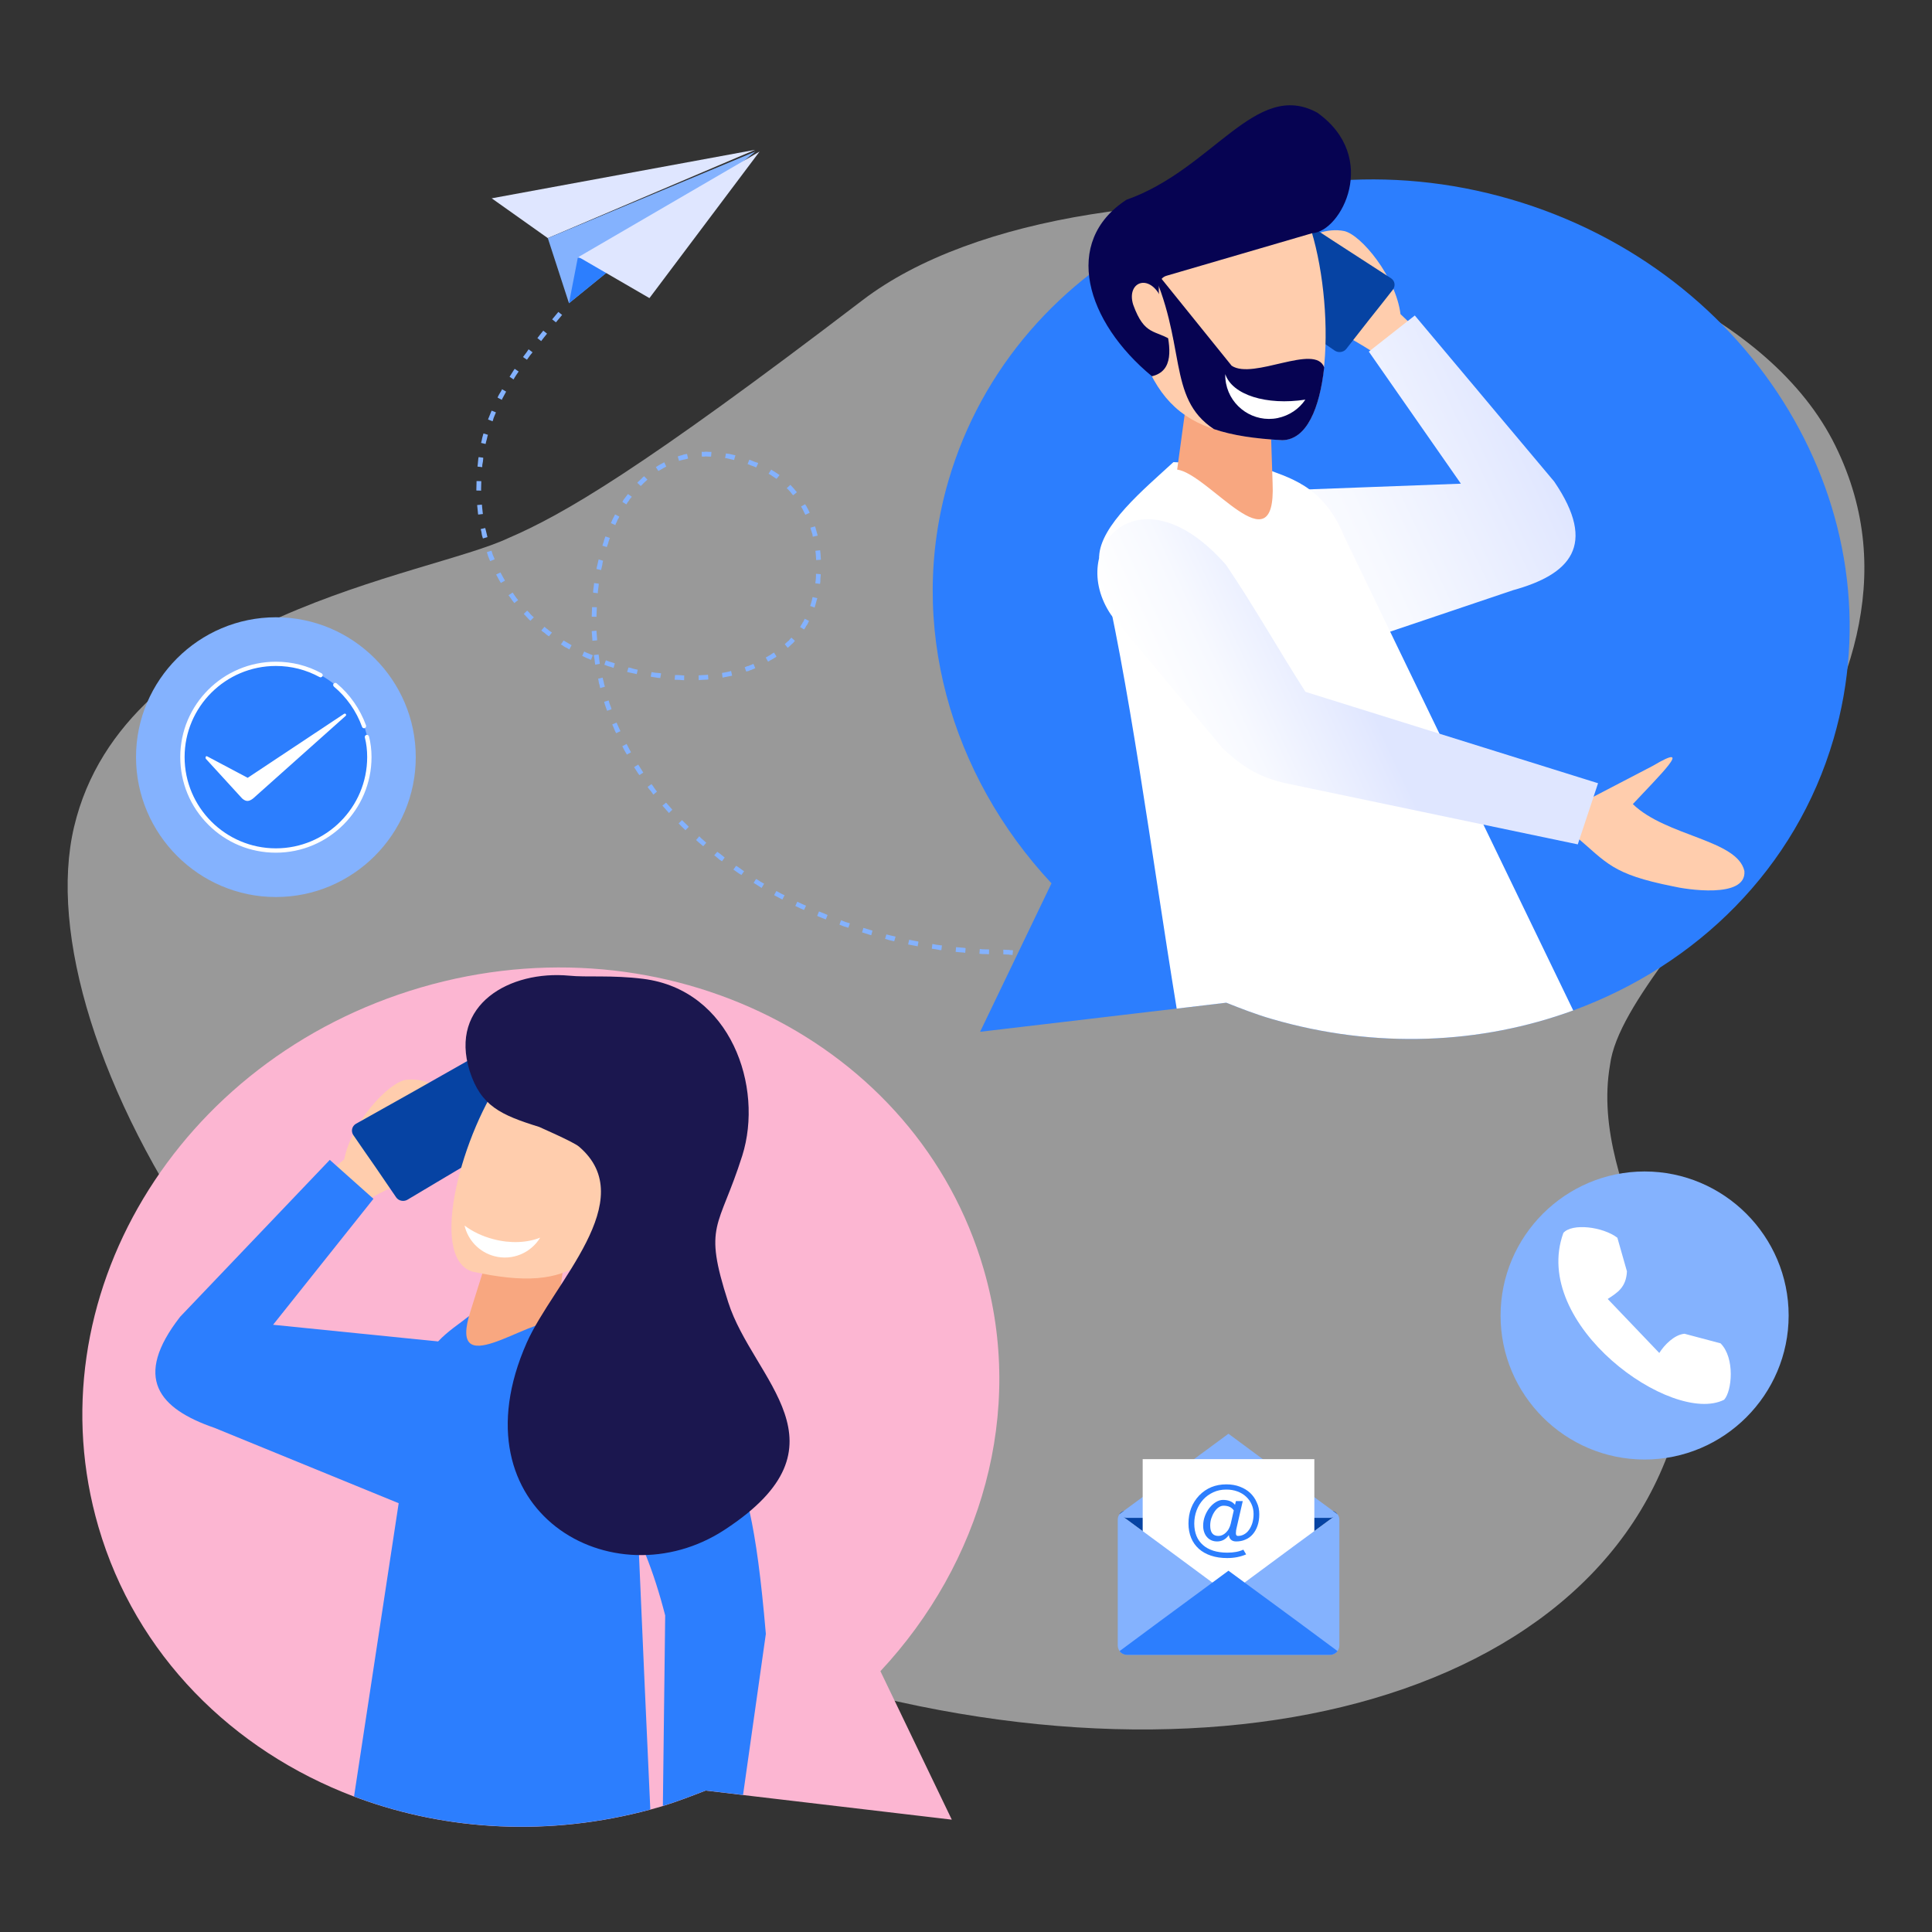<svg xmlns="http://www.w3.org/2000/svg" xmlns:xlink="http://www.w3.org/1999/xlink" xmlns:svgjs="http://svgjs.com/svgjs" id="SvgjsSvg1240" width="360" height="360"><rect width="100%" height="100%" fill="#333333" stroke="none"/><defs id="SvgjsDefs1241"></defs><g id="SvgjsG1242"><svg xmlns="http://www.w3.org/2000/svg" viewBox="0 0 2000 2000" width="360" height="360"><rect width="2000" height="2000" fill="#ffffff" fill-rule="evenodd" clip-rule="evenodd" display="none" class="colorfff svgShape"></rect><path fill="#ffffff" d="M76.7,855.9c-52.2,219.8,204.7,674.2,662,848.2c457.5,174,902.7,76.4,994.5-217.9    c37.4-120.4-89.5-251.5-66.5-383.9c15.8-125.2,366.3-370.8,233.2-641C1766.7,191,1123.5,134.8,893.1,310.6    c-230.5,176-310,222-367,246.5C443.6,596.1,128.7,636.2,76.7,855.9L76.7,855.9z" opacity=".5" class="colord5f0ff svgShape"></path><polygon fill="#dfe6ff" fill-rule="evenodd" points="781.7 155.1 509 205.3 567.1 246.5" clip-rule="evenodd" class="colordfe6ff svgShape"></polygon><polygon fill="#84b2fe" fill-rule="evenodd" points="782.1 156.8 567.1 246.5 589 313.9" clip-rule="evenodd" class="color84b2fe svgShape"></polygon><polygon fill="#2c7efe" fill-rule="evenodd" points="640.6 272 589 313.9 598.1 267" clip-rule="evenodd" class="color2c7efe svgShape"></polygon><polygon fill="#dfe6ff" fill-rule="evenodd" points="672.3 308.6 598.9 266 786.3 156.9" clip-rule="evenodd" class="colordfe6ff svgShape"></polygon><path fill="#84b2fe" d="M578,322.9l3.9,3.1l-6.4,7.7l-3.9-3.1L578,322.9z M1047.1,988.4l-1.5,0l-1.7-0.3l-1.5,0     l-2-0.1l-1.7,0l-0.1-4.9l2,0.1l2,0.1l1.7,0l1.7,0.3l1.7,0l1,0.3l-0.6,4.9L1047.1,988.4z M1021.5,987.7l-4.7-0.1l-2.9-0.3l0.4-4.9     l2.7,0.3l4.7,0.1l2.2,0.1l-0.1,4.9L1021.5,987.7z M997.6,986.1l-4.9-0.4l-3.4-0.3l0.4-4.9l3.7,0.3l4.7,0.4l1.5,0.3l-0.4,4.9     L997.6,986.1z M973.5,983.6l-4.7-0.9l-4.2-0.6l0.6-4.9l4.2,0.8l4.7,0.6l1,0l-0.6,4.9L973.5,983.6z M949.5,979.5l-4.7-0.9     l-4.7-0.9l1.1-4.9l4.4,0.9l4.7,0.9l0.5,0.3l-0.9,4.9L949.5,979.5z M925.7,974.4l-4.9-1.1l-4.6-1.4l1.4-4.6l4.4,1.1l4.9,1.1l0.2,0     L925.7,974.4L925.7,974.4z M901.9,968.2l-4.9-1.6l-4.6-1.4l0,0l1.4-4.6l0.2,0l4.6,1.4l4.6,1.4l0,0L901.9,968.2L901.9,968.2z      M873.8,959.1l-4.6-1.8l-0.2,0l1.6-4.6l0.2,0l4.6,1.8l4.4,1.3l-1.6,4.6L873.8,959.1z M850.6,950.1l-4.4-1.8L846,948l1.8-4.4     l0.2,0l4.6,1.8l4.1,1.8l-1.8,4.6L850.6,950.1z M828.2,940.2l-4.4-2.1l-0.5-0.3l2.1-4.4l0.5,0.3l4.4,2.1l4.1,1.8l-2.1,4.4     L828.2,940.2z M806.3,929.3l-4.4-2.3l-0.5-0.5l2.3-4.1l0.7,0.3l4.1,2.3l3.7,1.8l-2.3,4.4L806.3,929.3z M785.2,917.1l-4.1-2.6     l-1-0.5l2.6-4.1l1,0.5l4.1,2.6l3.2,1.8l-2.6,4.4L785.2,917.1z M764.6,904l-3.9-2.8l-1.5-1l2.8-3.9l1.5,0.8l3.9,2.8l2.9,2     l-2.8,3.9L764.6,904z M744.9,890l-3.6-3.1l-1.9-1.5l3.1-3.6l1.9,1.3l3.6,2.8l2.2,1.8l-2.8,3.9L744.9,890z M726.4,874.7l-3.6-3.1     l-2.2-2l3.3-3.9l2.2,2.3l3.6,3.1l1.4,1.3L728,876L726.4,874.7z M708.8,858.7l-3.4-3.3l-2.9-3l3.5-3.4l2.9,2.8l3.4,3.3l0.7,0.8     l-3.5,3.6L708.8,858.7z M689.3,838l-3.1-3.5l-0.5-0.5l3.8-3.1l0.5,0.5l3.1,3.5l2.9,3.3l-3.5,3.4L689.3,838z M674.5,819.9     l-2.9-3.5l-1.2-1.8l4-2.9l1.2,1.5l2.6,3.8l1.9,2.5l-3.8,3.1L674.5,819.9z M660.9,801.1l-2.6-4l-1.9-3l4.3-2.6l1.9,3l2.4,3.8     l0.9,1.5l-4,2.6L660.9,801.1z M648.9,781l-2.4-4l-2.1-4.2l-0.2-0.3l4.5-2.4l0.2,0.5l2.1,4l2.1,4l0,0.2l-4.3,2.4L648.9,781z      M636.4,756.1l-1.9-4.5l-0.7-1.7l4.5-1.9l0.7,1.7l1.9,4.2l1.4,3l-4.5,2.1L636.4,756.1z M627.9,734.2l-1.6-4.5l-0.9-3.2l4.7-1.4     l0.9,3.2l1.6,4.2l0.4,1.7l-4.5,1.6L627.9,734.2z M621.1,711.5l-0.4-2.2l-0.7-2.2l-0.4-2.5l-0.4-2l4.7-1.1l0.4,2l0.7,2.5l0.4,2.2     l0.7,2.2l0,0.5l-4.7,1.4L621.1,711.5z M615.8,685.8l-0.2-2.2l-0.4-2.5l-0.4-2.5l0-0.5l4.9-0.6l0,0.5l0.4,2.5l0.2,2.2l0.4,2.5     l0.2,2l-4.7,0.9L615.8,685.8z M613.2,661.8l-0.2-2.5l-0.2-2.5l-0.2-2.5l0-1l4.9-0.4l0,1l0.2,2.5l0.2,2.5l0.2,2.5l0,1.5l-4.9,0.4     L613.2,661.8z M612.6,636.9l0.1-2.7l0.1-2.5l0.1-2.5l0-0.7l4.9,0.1l0,1l-0.1,2.5l-0.1,2.2l-0.1,2.7l0,1.5l-4.9-0.1L612.6,636.9z      M614,612.3l0.3-2.5l0.3-2.5l0.3-2.5l0-1.2l4.9,0.6l0,1.2l-0.3,2.5l-0.3,2.2l-0.3,2.5l0,1.5l-4.9-0.6L614,612.3z M617.6,588.2     l0.5-2.2l0.6-2.5l0.5-2.2l0.5-2.2l4.6,1.4l-0.5,2l-0.3,2.2l-0.5,2.2l-0.6,2.5l0,0.7l-4.9-1.1L617.6,588.2z M624.1,563.2l0.8-2.2     l0.5-2l0.8-2.2l0.5-1.5l4.6,1.6l-0.5,1.5l-0.8,2.2l-0.5,2l-0.8,2.2l-0.5,1.5l-4.6-1.4L624.1,563.2z M633.1,540l0.8-2l1-1.9l1-1.9     l0.8-1.7l4.4,2.3l-0.8,1.7l-1,1.7l-0.8,2l-1,1.9l-0.5,1.5l-4.6-2.1L633.1,540z M644.4,519.4l1-1.9l1.3-1.7l1.3-1.7l1.3-1.7l0.8-1     l3.9,2.8l-0.8,1.2l-1.3,1.4l-1,1.7l-1.3,1.7l-1,1.7l-0.3,0.2l-4.1-2.6L644.4,519.4z M661,498.4l1.5-1.4l1.5-1.4l1.3-1.4l1.5-1.2     l0,0l3.4,3.5l0,0l-1.5,1.4l-1.3,1.2l-1.5,1.4l-1.3,1.4l-1.3,1.2l-3.6-3.3L661,498.4z M679.4,483.3l1.8-1.2l1.5-0.9l1.7-0.9     l1.7-0.9l1.5-0.9l2.1,4.5l-1.3,0.7l-1.7,0.9l-1.5,0.9l-1.5,0.9l-1.7,0.9l-0.5,0.2l-2.6-4L679.4,483.3z M702.3,472.3l2-0.7     l1.7-0.4l2-0.7l2-0.4l1.2-0.2l1.1,4.7l-1.2,0.5l-1.7,0.4l-2,0.4l-1.7,0.4l-1.7,0.4l-1,0.5l-1.4-4.7L702.3,472.3z M726.4,467.7     l2.2,0.1l2-0.2l2.2,0.1l2.2,0.1l1.5,0l-0.4,4.9l-1.2,0l-2.2-0.1l-2-0.1l-2,0.2l-2-0.1l-0.2,0L726.4,467.7L726.4,467.7z      M752.9,469.6l2.2,0.3l2.5,0.6l2.2,0.5l1.5,0.3l-1.4,4.9l-1.2-0.3l-2.2-0.5l-2.2-0.5l-2.5-0.6l-1.2,0l0.9-4.9L752.9,469.6z      M776.7,476.2l2.4,1l2.4,1l2.7,0.8l0.7,0.5l-2.1,4.4l-0.7-0.3l-2.4-1l-2.4-0.8l-2.2-1l-1.2-0.3l1.8-4.6L776.7,476.2z      M798.6,486.3l1.5,1l1.7,1l1.5,1l1.5,1l1.5,1l0.7,0.5l-3.1,3.9l-0.5-0.3l-1.5-1l-1.5-1l-1.5-1l-1.5-1l-1.5-0.8l-0.2-0.3l2.6-4.1     L798.6,486.3z M818.2,501.9l1.2,1.3l1.2,1.3l1.2,1.3l1.2,1.5l1.2,1.3l0.7,1l-3.8,3.1l-1-1l-1-1.3l-1-1.3l-1.2-1.3l-1.2-1.3     l-1.2-1l0-0.2L818.2,501.9L818.2,501.9z M833.7,522.5l1,1.3l0.7,1.5l0.9,1.5l0.7,1.5l0.7,1.5l0.5,1l-4.5,2.1l-0.5-1l-0.7-1.3     l-0.7-1.5l-0.7-1.5l-0.7-1.3l-0.9-1.5l-0.2-0.5l4.3-2.4L833.7,522.5z M843.9,545.4l0.5,1.5l0.4,1.7l0.5,1.5l0.4,1.7l0.5,1.5     l0.2,1.2l-5,1.1l-0.2-1L841,553l-0.5-1.5l-0.5-1.5l-0.5-1.5l-0.4-1.7l-0.2-0.5l4.7-1.4L843.9,545.4z M849,569.7l0.4,3.5l0.2,3.2     l0.2,3l-4.9,0.4l-0.2-3l-0.2-3.2l-0.4-3.2l0-0.2l4.9-0.6L849,569.7z M849.6,595.8l-0.3,3.2l-0.1,3.2l-0.3,2.2l-4.9-0.6l0.3-2.2     l0.3-2.9l0.1-3.2l0-1.5l4.9,0.4L849.6,595.8z M845.7,620.4l-0.8,2.9l-0.8,2.9l-0.8,2.7l-4.6-1.6l0.8-2.4l0.8-2.9l0.6-2.7l0.3-1.2     l4.9,1.1L845.7,620.4z M836.5,644.8L836,646l-0.8,1.2l-0.8,1l-0.5,1.2l-0.8,1.2l-0.8,1l-4.1-2.6l0.8-1l0.5-1.2l0.8-1l0.5-1.2     l0.8-1l0.5-1.2l1-1.9l4.4,2.3L836.5,644.8z M822.2,664.2l-1,1.2l-1.3,1.2l-1.3,1.2l-1.3,1.2l-1.3,1.2l-0.5,0.5l-3.1-3.8l0.5-0.5     l1-1l1.3-1.2l1.3-1l1-1.2l1-1.2l0.8-0.7l3.6,3.3L822.2,664.2z M803,680.4l-1.3,0.7l-1.5,0.9l-1.5,0.9l-1.3,0.7l-1.5,0.9l-0.8,0.5     l-2.4-4.3l0.8-0.5l1.3-0.7l1.5-0.9l1.3-0.7l1.3-1l1.5-0.9l0.8-0.5l2.6,4L803,680.4z M781.1,692l-1.5,0.7l-1.7,0.7l-1.5,0.5     l-1.5,0.7l-1.7,0.4l-0.7,0.2l-1.6-4.5l0.7-0.2l1.5-0.7l1.7-0.4l1.5-0.7l1.5-0.5l1.5-0.7l0.7-0.2l1.9,4.5L781.1,692z M756.7,699.7     l-3.5,0.7l-3.5,0.7l-1.7,0.4l-0.6-4.9l1.5-0.2l3.5-0.7l3.2-0.7l1.2-0.5l1.1,5L756.7,699.7z M732.2,703.5l-3.5,0.2l-3.7,0.2     l-1.7,0.2l-0.1-4.9l1.7-0.2l3.5-0.2l3.5-0.2l1-0.2l0.4,4.9L732.2,703.5z M707,704.1l-3.7-0.3l-3.7-0.1l-1.2,0l0.4-4.9l1.2,0     l3.4,0.1l3.7,0.3l1.2,0l-0.1,4.9L707,704.1z M681,701.7l-3.7-0.6l-3.7-0.6l0.9-4.7l3.7,0.6l3.7,0.3l2.5,0.3l-0.9,4.9L681,701.7z      M658.6,697.7l-3.7-0.8l-3.7-0.8l-2-0.5l1.4-4.6l2,0.3l3.4,1.1l3.7,0.8l0.5,0l-1.1,4.7L658.6,697.7z M632.9,690.6l-3.7-1.1     l-3.4-1.3l-0.2,0l1.6-4.6l0.2,0l3.4,1.3l3.7,1.1l2,0.8l-1.4,4.6L632.9,690.6z M611,682.7l-3.9-1.6l-3.7-1.8l-0.7-0.3l2.1-4.6     l0.7,0.5l3.7,1.6l3.9,1.6l0.5,0.3l-1.8,4.6L611,682.7z M588.6,671.8l-1.7-1l-1.7-0.8l-1.7-1l-1.7-1.3l-1.2-0.5l2.8-4.1l1,0.5     l1.7,1l1.7,1l1.7,1l1.7,1l0.5,0.3l-2.3,4.4L588.6,671.8z M567,657.9l-1.7-1.3l-1.4-1.3l-1.5-1l-1.7-1.3l-0.2-0.5l3.1-3.6l0.5,0.3     l1.4,1.3l1.5,1l1.4,1.3l1.5,1l1.5,1l-3.1,3.9L567,657.9z M547.9,641.6l-1.4-1.5l-1.2-1.3l-1.4-1.5l-1.2-1.3l-0.5-0.5l3.5-3.4     l0.5,0.5l1.4,1.3l1.2,1.5l1.2,1.3l1.4,1.3l1.2,1l-3.5,3.6L547.9,641.6z M530.4,621.7l-2.1-3l-1.9-2.5l4.3-2.8l1.7,2.5l2.1,3     l1.9,2.3l-4,3.1L530.4,621.7z M518.3,603.2l-1.9-3.3l-1.9-3.5l-0.9-1.7l4.5-2.1l0.9,1.7l1.6,3l1.9,3.3l0.2,0.5l-4.3,2.4     L518.3,603.2z M506.8,579.5l-1.4-3.5l-1.1-3.5l-0.2-1l4.7-1.4l0.2,0.7l1.1,3.5l1.4,3.2l0.5,1.5l-4.5,1.9L506.8,579.5z      M498.9,554.1l-0.6-3.7l-0.7-2.7l4.7-1.1l0.7,2.7l0.9,3.7l0.7,3l-4.7,1.4L498.9,554.1z M494.8,531.3l-0.4-4l-0.4-4l0-0.5l4.9-0.4     l0,0.5l0.4,4l0.4,3.7l0.2,1.5l-4.9,0.6L494.8,531.3z M493.1,507.6l0.1-4.2l0.1-3.9l0-1.5l4.9,0.1l0,1.5l-0.1,3.9l-0.1,3.9     l0.2,0.5l-4.9-0.1L493.1,507.6z M494.6,480.5l0.3-3.2l0.3-2.9l0.3-1.2l4.7,0.6l0,1.2l-0.3,2.9l-0.6,3.2l-0.1,2.5l-4.9-0.6     L494.6,480.5z M498.6,456.2l0.6-2.9l0.8-2.9l0.5-1.7l4.6,1.4l-0.5,1.7l-0.6,2.7l-0.8,2.9l-0.5,2.2l-4.7-1.1L498.6,456.2z      M505.4,433.7l1.1-2.7l1.1-2.7l1.1-2.7l0.3-0.5l4.4,1.8l-0.3,0.7l-1,2.4l-1.1,2.7l-0.8,2.7l-0.3,0.7l-4.6-1.8L505.4,433.7z      M515.6,410.3l1.3-2.4l1.5-2.4l1.3-2.4l0-0.2l4.4,2.6l-0.2,0l-1.3,2.4l-1.3,2.4l-1.3,2.4l-0.5,1.2l-4.4-2.3L515.6,410.3z      M528.5,388.5l1.5-2.4l1.5-2.4l1.3-1.9l4.1,2.8l-1.3,1.9l-1.5,2.2l-1.5,2.4l-1,1.7l-4.1-2.8L528.5,388.5z M544.9,365l2.3-3.4     l4.1,3.1l-2.5,3.1l-3.3,4.6l-4.1-2.8L544.9,365z M559.1,346.4l3.3-4.1l3.9,3.1l-3.3,4.1l-2.8,3.6l-3.9-3.1L559.1,346.4z" class="color84b2fe svgShape"></path><path fill="#2c7efe" fill-rule="evenodd" d="M1898.1,764.9C1859,899,1756.7,999,1628.6,1046c-95,34.8-204.2,40.3-312.2,8.8c-16.2-4.7-32.1-10.9-47-16.8     l-51.3,6.1l-27.2,3.2l-176.3,20.8l73.9-153.7C984.2,802.7,938.5,646.4,981.8,497.7c68.6-235.1,329.6-365,582.1-291.4     C1817.4,280.2,1966.7,529.7,1898.1,764.9z" clip-rule="evenodd" class="color2c7efe svgShape"></path><path fill="#ffcdad" fill-rule="evenodd" d="M1465.5,401.8l28.6-34.4c-14.8-14.2-29.5-28-44.3-42.2c-4.9-38.6-40.6-82-58.2-86     c-34.1-7-79.9,28.9-52.5,62.6C1367.7,346.8,1417.1,348.2,1465.5,401.8L1465.5,401.8z" clip-rule="evenodd" class="colorffcdad svgShape"></path><path fill="#0643a3" fill-rule="evenodd" d="M1310.6,213.4c-7.5,10.1-14.9,20.5-22.5,30.7s-15.1,20.3-22.3,30.3c-2.5,3.4-1.7,8.4,1.9,10.8     c18.5,12.7,37.3,25.3,56.2,38.2c19,13.1,38.3,26.1,57.9,39.6c3.6,2.4,9,1.8,11.8-1.7c8-10.4,16-20.4,24-30.7     c8.2-10.1,16.2-20.5,24.5-31c2.6-3.8,1.9-8.7-1.9-11.4c-20.2-12.9-40.2-26.2-60.1-38.9c-19.6-12.9-39-25.5-58-38     C1318.5,208.8,1313.3,209.6,1310.6,213.4L1310.6,213.4z" clip-rule="evenodd" class="color0643a3 svgShape"></path><linearGradient id="a" x1="2050.507" x2="2368.427" y1="761.517" y2="761.517" gradientTransform="rotate(-25.076 1249.961 2364.522)" gradientUnits="userSpaceOnUse"><stop offset="0" stop-color="#ffffff" class="stopColorfff svgShape"></stop><stop offset=".371" stop-color="#f7f9ff" class="stopColorf7f9ff svgShape"></stop><stop offset=".942" stop-color="#e2e8ff" class="stopColore2e8ff svgShape"></stop><stop offset="1" stop-color="#dfe6ff" class="stopColordfe6ff svgShape"></stop></linearGradient><path fill="url(#a)" fill-rule="evenodd" d="M1347.7,684.7l-75.9-175l240.5-9L1417,364l47.6-37.4l144.3,171.9c45.2,66.3,16.1,96.3-42.7,112.5     L1347.7,684.7z" clip-rule="evenodd"></path><path fill="#ffffff" fill-rule="evenodd" d="M1628.6,1046c-95,34.8-204.2,40.3-312.2,8.8c-16.2-4.7-32.1-10.9-47-16.8l-51.3,6.1     c-26.2-160.3-49.6-342.9-80.3-467.7c1.1-32.6,46.3-69.8,76.9-98l90.8,5c27.6,11.3,64.2,17.5,86.5,73.1L1628.6,1046z" clip-rule="evenodd" class="colorfff svgShape"></path><path fill="#f8a780" fill-rule="evenodd" d="M1315.2,433.7l-87.8-12.1l-8.8,64.5c33,4.7,102.6,103.6,98.8,14.2L1315.2,433.7z" clip-rule="evenodd" class="colorf8a780 svgShape"></path><path fill="#ffcdad" fill-rule="evenodd" d="M1156.8,269.3l195.6-45.3c29.5,76.5,30.1,230.4-25,231.6C1205.1,449.1,1185.2,406.7,1156.8,269.3     L1156.8,269.3z" clip-rule="evenodd" class="colorffcdad svgShape"></path><path fill="#060352" fill-rule="evenodd" d="M1370.8,380.3c-9.3-25.2-73.4,13.3-95.8-1.7l-85.5-106c40,82.9,17.6,139,67.1,171.6     c19.1,6.5,42.1,9.9,70.8,11.5C1352.7,455.2,1366.1,422.8,1370.8,380.3L1370.8,380.3z" clip-rule="evenodd" class="color060352 svgShape"></path><path fill="#ffffff" fill-rule="evenodd" d="M1268.4,387.3c-0.1,3.2,0.2,6.5,0.8,9.7c4.8,24.5,28.8,40.7,53.3,35.8c12.3-2.6,22.3-9.5,28.8-19.1     C1311,419.9,1275.6,408.8,1268.4,387.3L1268.4,387.3z" clip-rule="evenodd" class="colorfff svgShape"></path><path fill="#060352" fill-rule="evenodd" d="M1207.8,285.4l150.6-44c30.1-1.5,70.2-78.5,5.2-124.8c-63.7-34.7-107.8,58.6-197.5,90.2     c-67,43.6-41.8,126.5,26.4,182.7C1238.1,378.5,1179.1,293.5,1207.8,285.4L1207.8,285.4z" clip-rule="evenodd" class="color060352 svgShape"></path><path fill="#ffcdad" fill-rule="evenodd" d="M1214.7 353.3c-3.5-13.5-6.9-27-10.7-40.3-11.8-31.9-38.7-22.2-30.9 2.5C1185 348.3 1195.6 340.8 1214.7 353.3L1214.7 353.3zM1599.1 856.8l39.1-26.1c24.3-12.6 48.3-25.1 72.6-37.8 45.3-26.9 5.4 11.6-20.5 39.5 34.6 33.5 108.2 36.8 115.5 69.3 2.3 29.1-61.3 18.9-74.1 15.8-63.2-12.6-68-24.2-100.8-52L1599.1 856.8z" clip-rule="evenodd" class="colorffcdad svgShape"></path><linearGradient id="b" x1="1890.881" x2="2274.796" y1="927.84" y2="927.84" gradientTransform="rotate(-25.076 1249.961 2364.522)" gradientUnits="userSpaceOnUse"><stop offset="0" stop-color="#ffffff" class="stopColorfff svgShape"></stop><stop offset=".198" stop-color="#f7f9ff" class="stopColorf7f9ff svgShape"></stop><stop offset=".501" stop-color="#e2e8ff" class="stopColore2e8ff svgShape"></stop><stop offset=".532" stop-color="#dfe6ff" class="stopColordfe6ff svgShape"></stop></linearGradient><path fill="url(#b)" fill-rule="evenodd" d="M1269.2,584.8c-89.6-102.2-165.9-17.1-118.9,51.9l115,137.5c23.1,21.9,40.5,30.8,65.6,36.6l302.4,63.3     l21-63.3l-302.9-94.6C1324.9,674.9,1297.6,626.6,1269.2,584.8L1269.2,584.8z" clip-rule="evenodd"></path><path fill="#fcb6d2" fill-rule="evenodd" d="M911.4,1730l73.9,153.7L809,1862.9l-27.2-3.2l-12.6-1.5l-38.7-4.6c-14.1,5.5-29,11.3-44.3,16     c-0.9,0.3-1.8,0.6-2.7,0.8c-3.4,1-6.9,2-10.3,2.9c-104.6,28.2-209.8,21.9-301.8-11.7c-1.7-0.6-3.3-1.2-4.9-1.8     c-125.7-47.6-226-146.8-264.6-279.2c-68.6-235.1,80.8-484.6,334.2-558.5c252.5-73.6,513.5,56.2,582.1,291.4     C1061.6,1461.9,1015.8,1618.2,911.4,1730z" clip-rule="evenodd" class="colorfcb6d2 svgShape"></path><path fill="#ffcdad" fill-rule="evenodd" d="M335.8,1275.6l-26.3-36.2c15.7-13.2,31.2-26.1,46.9-39.3c7.3-38.2,45.7-79.3,63.5-82.2     c34.5-4.8,77.9,33.9,48.4,65.8C436.8,1227,387.4,1225.3,335.8,1275.6L335.8,1275.6z" clip-rule="evenodd" class="colorffcdad svgShape"></path><path fill="#0643a3" fill-rule="evenodd" d="M502.3,1097.4c6.9,10.6,13.6,21.4,20.5,32c6.9,10.6,13.7,21.2,20.4,31.6c2.3,3.5,1.2,8.5-2.6,10.6     c-19.3,11.5-38.9,22.9-58.6,34.5c-19.8,11.9-39.9,23.6-60.3,35.9c-3.8,2.2-9.1,1.2-11.6-2.5c-7.4-10.9-14.6-21.3-22-32.2     c-7.5-10.6-14.9-21.5-22.5-32.5c-2.4-3.9-1.3-8.8,2.6-11.3c21-11.6,41.8-23.6,62.4-35c20.3-11.6,40.5-23,60.3-34.2     C494.7,1092.3,499.9,1093.5,502.3,1097.4L502.3,1097.4z" clip-rule="evenodd" class="color0643a3 svgShape"></path><path fill="#2c7efe" fill-rule="evenodd" d="M435.4,1565.4l86.8-169.8l-239.5-24.2L386.6,1241l-45.2-40.3l-154.9,162.4c-49.3,63.3-22.2,95.1,35.5,115     L435.4,1565.4z" clip-rule="evenodd" class="color2c7efe svgShape"></path><path fill="#2c7efe" fill-rule="evenodd" d="M673.2,1873.2c-104.6,28.2-209.8,21.9-301.8-11.7c-1.7-0.6-3.3-1.2-4.9-1.8l46.2-303.5l16.6-109.1     c2.7-28.5,12.4-45.9,24.2-58.4c10.2-10.9,21.8-18.1,31.5-25.9l0.6-0.2l75.8-27.1c4,1.9,8.1,3.9,12.5,6c1.7,0.8,3.4,1.6,5.2,2.5     c21,10.2,44.1,22,58.8,35.9c6.7,6.2,11.6,12.9,14,20.1c2.9,63.5,5.8,127,8.7,190.5c0.3,6.6,0.6,13.1,0.9,19.7     C665.2,1697.7,669.2,1785.4,673.2,1873.2z" clip-rule="evenodd" class="color2c7efe svgShape"></path><path fill="#f8a780" fill-rule="evenodd" d="M505,1300.3l78.3,10.3l-7.8,57.7c-29.3-3.7-112.9,64.7-88.4-11.1L505,1300.3z" clip-rule="evenodd" class="colorf8a780 svgShape"></path><path fill="#ffcdad" fill-rule="evenodd" d="M680.4,1196.6L523,1111.1c-43.7,58.7-80.9,191-33.8,205.3C596,1339.5,623.2,1308,680.4,1196.6L680.4,1196.6z     " clip-rule="evenodd" class="colorffcdad svgShape"></path><path fill="#ffcdad" fill-rule="evenodd" d="M610.6,1255c6.2-10.7,12.4-21.4,18.7-32.1c18-24.7,38.7-9.8,26.2,9.7C637.2,1257.8,630,1248.8,610.6,1255     L610.6,1255z" clip-rule="evenodd" class="colorffcdad svgShape"></path><path fill="#2c7efe" fill-rule="evenodd" d="M792.8,1691.4l-23.6,166.7l-38.7-4.6c-14.1,5.5-29,11.3-44.3,16l2.4-197.2c-6-23.3-12.5-43.5-20-62.3     c-2.7-6.7-5.4-13.2-8.4-19.6c-12.3-26.9-27-52.1-45.8-81.1c-25.9-37.3-7.2-99.1,23.1-129.4c25.2-25.2,58.5-28.8,81.1,21.6     c28.1,64.2,15.6,28.2,38.2,94.9c7.7,23.6,13.9,43.7,19.2,68.5C782.6,1595,787.7,1632.2,792.8,1691.4z" clip-rule="evenodd" class="color2c7efe svgShape"></path><path fill="#1b174f" fill-rule="evenodd" d="M558.2,1166.6c-40.2-12.5-60.4-21.8-72-57.9c-21.6-69.3,42.1-104.3,102.8-98.7     c18.7,1.9,44.2-0.8,76.9,3.3c90.6,11.4,124.9,111.9,102.5,183c-24.3,76.7-40.8,70.3-14.6,151.6c25.6,81,131.2,147.5-3.5,235.6     c-115.4,75.8-282.2-19.1-205-193.6c27.4-61.8,118.8-147.7,54.1-202.9C593.8,1182.1,558.8,1167,558.2,1166.6L558.2,1166.6z" clip-rule="evenodd" class="color1b174f svgShape"></path><path fill="#ffffff" fill-rule="evenodd" d="M559.2,1281.2c-9.6,15.8-28.7,24.1-47.4,19.2c-15.9-4.2-27.4-16.7-30.9-31.7c8.2,6.2,18.4,11.1,29.9,14.1     C528.6,1287.5,545.9,1286.5,559.2,1281.2z" clip-rule="evenodd" class="colorfff svgShape"></path><g fill="#000000" class="color000 svgShape"><path fill="#0643a3" fill-rule="evenodd" d="M1271.7,1650.6l71.4-52.8l41.3-30.4c-1.9-2.4-4.6-3.9-7.9-3.9h-209.8c-3.1,0-6,1.5-7.9,3.9l41.3,30.4     L1271.7,1650.6z" clip-rule="evenodd" class="color0643a3 svgShape"></path><path fill="#84b2fe" fill-rule="evenodd" d="M1271.7,1484.2l71.4,52.8l41.3,30.4c-1.9,2.4-4.6,3.9-7.9,3.9h-209.8c-3.1,0-6-1.5-7.9-3.9l41.3-30.4     L1271.7,1484.2z" clip-rule="evenodd" class="color84b2fe svgShape"></path><rect width="177.7" height="178.9" x="1182.9" y="1510.5" fill="#ffffff" fill-rule="evenodd" clip-rule="evenodd" class="colorfff svgShape"></rect><path fill="#84b2fe" fill-rule="evenodd" d="M1384.5,1567.4c1.2,1.5,2,3.6,2,5.8v130.2c0,5.5-4.4,9.7-9.9,9.7h-209.8c-5.3,0-9.7-4.3-9.7-9.7v-130.2     c0-2.2,0.7-4.3,1.9-5.8l41.3,30.4l71.4,52.8l71.4-52.8L1384.5,1567.4z" clip-rule="evenodd" class="color84b2fe svgShape"></path><path fill="#2c7efe" fill-rule="evenodd" d="M1271.7,1626l-71.4,52.6l-41.3,30.6c1.7,2.4,4.6,3.9,7.9,3.9h209.8c3.2,0,6.1-1.5,7.9-3.9l-41.3-30.6     L1271.7,1626z" clip-rule="evenodd" class="color2c7efe svgShape"></path><path fill="#2c7efe" d="M1303.6,1567.5c0,4.5-0.6,8.4-1.8,11.9c-1.2,3.5-2.9,6.5-5,8.9c-2.1,2.4-4.6,4.3-7.6,5.5      c-2.9,1.3-6.1,1.9-9.5,1.9c-2.3,0-4.1-0.6-5.4-1.8c-1.3-1.2-2-2.8-2.2-4.8c-3.1,4.4-7.2,6.6-12.2,6.6c-2.1,0-4-0.4-5.7-1.1      c-1.8-0.8-3.3-1.8-4.6-3.3c-1.3-1.4-2.3-3.1-3-5.1c-0.7-2-1.1-4.2-1.1-6.7c0-3.5,0.6-6.8,1.8-10c1.2-3.2,2.8-6.1,4.7-8.5      c2-2.5,4.1-4.5,6.6-6c2.4-1.5,4.9-2.3,7.4-2.3c5.7,0,9.8,1.7,12.5,5.1l0.9-3.9h7.1l-6.1,26.6c-0.4,1.5-0.6,2.8-0.8,3.8      c-0.1,1.1-0.2,2-0.2,2.9c0,1.9,0.7,2.8,2.1,2.8c2.2,0,4.3-0.5,6.3-1.6c2-1.1,3.7-2.6,5.1-4.6c1.5-2,2.6-4.4,3.5-7.1      c0.8-2.8,1.3-5.9,1.3-9.5c0-3.6-0.7-6.9-2.1-10c-1.4-3.1-3.3-5.7-5.8-8c-2.5-2.3-5.4-4-8.9-5.3c-3.5-1.3-7.3-1.9-11.5-1.9      c-4.9,0-9.4,0.9-13.4,2.8c-4.1,1.9-7.6,4.4-10.5,7.6c-2.9,3.2-5.2,6.9-6.8,11.2c-1.6,4.3-2.4,8.8-2.4,13.6c0,4.8,0.8,9,2.3,12.8      c1.5,3.7,3.8,6.9,6.7,9.4c2.9,2.6,6.5,4.5,10.7,5.9c4.2,1.3,9,2,14.4,2c6.7,0,12.3-1,16.7-3.1l2.9,4.9      c-5.8,2.5-12.3,3.8-19.6,3.8c-6.2,0-11.8-0.8-16.8-2.5c-4.9-1.6-9.1-4-12.6-7.1c-3.4-3.1-6.1-6.8-7.9-11.2      c-1.8-4.4-2.8-9.4-2.8-14.9c0-11.6,3.7-21.3,11.1-29.1c7.5-7.7,16.8-11.5,28.1-11.5c5.2,0,9.9,0.8,14,2.4      c4.2,1.6,7.7,3.7,10.7,6.5c2.9,2.8,5.2,6,6.8,9.8C1302.8,1558.9,1303.6,1563,1303.6,1567.5z M1277.2,1563.6      c-2.2-3.3-5.7-4.9-10.6-4.9c-1.8,0-3.5,0.6-5.2,1.8c-1.7,1.2-3.1,2.8-4.4,4.8c-1.3,2-2.3,4.2-3.1,6.6c-0.8,2.5-1.1,4.9-1.1,7.4      c0,7.1,2.8,10.7,8.5,10.7c1.4,0,2.8-0.3,4.1-0.9c1.3-0.6,2.6-1.5,3.7-2.6c1.1-1.1,2.2-2.4,3-4c0.9-1.6,1.5-3.3,2-5.3      L1277.2,1563.6z" class="color2c7efe svgShape"></path></g><g fill="#000000" class="color000 svgShape"><path fill="#84b2fe" fill-rule="evenodd" d="M1702.5,1510.9c82.1,0,149.1-67,149.1-149.1c0-82.1-67-149.1-149.1-149.1c-82.1,0-149.1,67-149.1,149.1     C1553.3,1444,1620.3,1510.9,1702.5,1510.9L1702.5,1510.9z" clip-rule="evenodd" class="color84b2fe svgShape"></path><path fill="#ffffff" fill-rule="evenodd" d="M1618.4,1276.3c9-10.3,40.7-6.5,55.9,5l9.9,34.8c-0.8,17.1-10.6,22.4-19.9,28.6l53.4,55.9     c5-8.1,15.5-19,26.1-19.9l37.3,9.9c15.2,15.2,11.8,49.7,3.7,58.4C1731.1,1476.1,1583.9,1371.1,1618.4,1276.3L1618.4,1276.3z" clip-rule="evenodd" class="colorfff svgShape"></path></g><g fill="#000000" class="color000 svgShape"><path fill="#84b2fe" fill-rule="evenodd" d="M285.6,928.6c79.7,0,144.8-65,144.8-144.8c0-79.7-65-144.8-144.8-144.8c-79.7,0-144.8,65-144.8,144.8     C140.9,863.5,205.9,928.6,285.6,928.6L285.6,928.6z" clip-rule="evenodd" class="color84b2fe svgShape"></path><path fill="#2c7efe" fill-rule="evenodd" d="M285.6,880.4c53.3,0,96.8-43.3,96.8-96.8c0-53.3-43.5-96.5-96.8-96.5c-53.3,0-96.8,43.3-96.8,96.5     C188.9,837.2,232.4,880.4,285.6,880.4L285.6,880.4z" clip-rule="evenodd" class="color2c7efe svgShape"></path><path fill="#ffffff" d="M376.9,753.9c-0.9,0-1.8-0.6-2.1-1.5c-5.9-16.3-16-30.6-29.1-41.6c-0.9-0.8-1.1-2.2-0.3-3.1       c0.8-0.9,2.2-1.1,3.1-0.3c13.7,11.4,24.2,26.5,30.4,43.5c0.4,1.2-0.2,2.4-1.3,2.8C377.4,753.8,377.2,753.9,376.9,753.9z" class="colorfff svgShape"></path><path fill="#ffffff" d="M285.6,882.7c-26.5,0-51.3-10.3-70-29c-18.7-18.7-29-43.6-29-70c0-54.4,44.4-98.7,99-98.7       c16.7,0,32.7,4,47.3,12c1.1,0.6,1.5,1.9,0.9,3c-0.6,1.1-1.9,1.5-3,0.9c-14-7.6-29.2-11.5-45.2-11.5       c-52.1,0-94.5,42.3-94.5,94.3c0,52.1,42.4,94.5,94.5,94.5c52.1,0,94.5-42.4,94.5-94.5c0-7.2-0.8-14-2.4-20.2       c-0.3-1.2,0.4-2.4,1.6-2.7c1.2-0.3,2.4,0.4,2.7,1.6c1.7,6.6,2.6,13.8,2.6,21.3C384.6,838.2,340.2,882.7,285.6,882.7z" class="colorfff svgShape"></path><path fill="#ffffff" fill-rule="evenodd" d="M256.4,805.2l-41.5-22c-2-1.3-2.5,1-1.8,2.3l37.5,41c4,3.5,7,3.5,11.5,0c32-28.5,63.8-57,95.8-85.5     c1-1,0-3-1.8-2L256.4,805.2z" clip-rule="evenodd" class="colorfff svgShape"></path></g></svg></g></svg>
